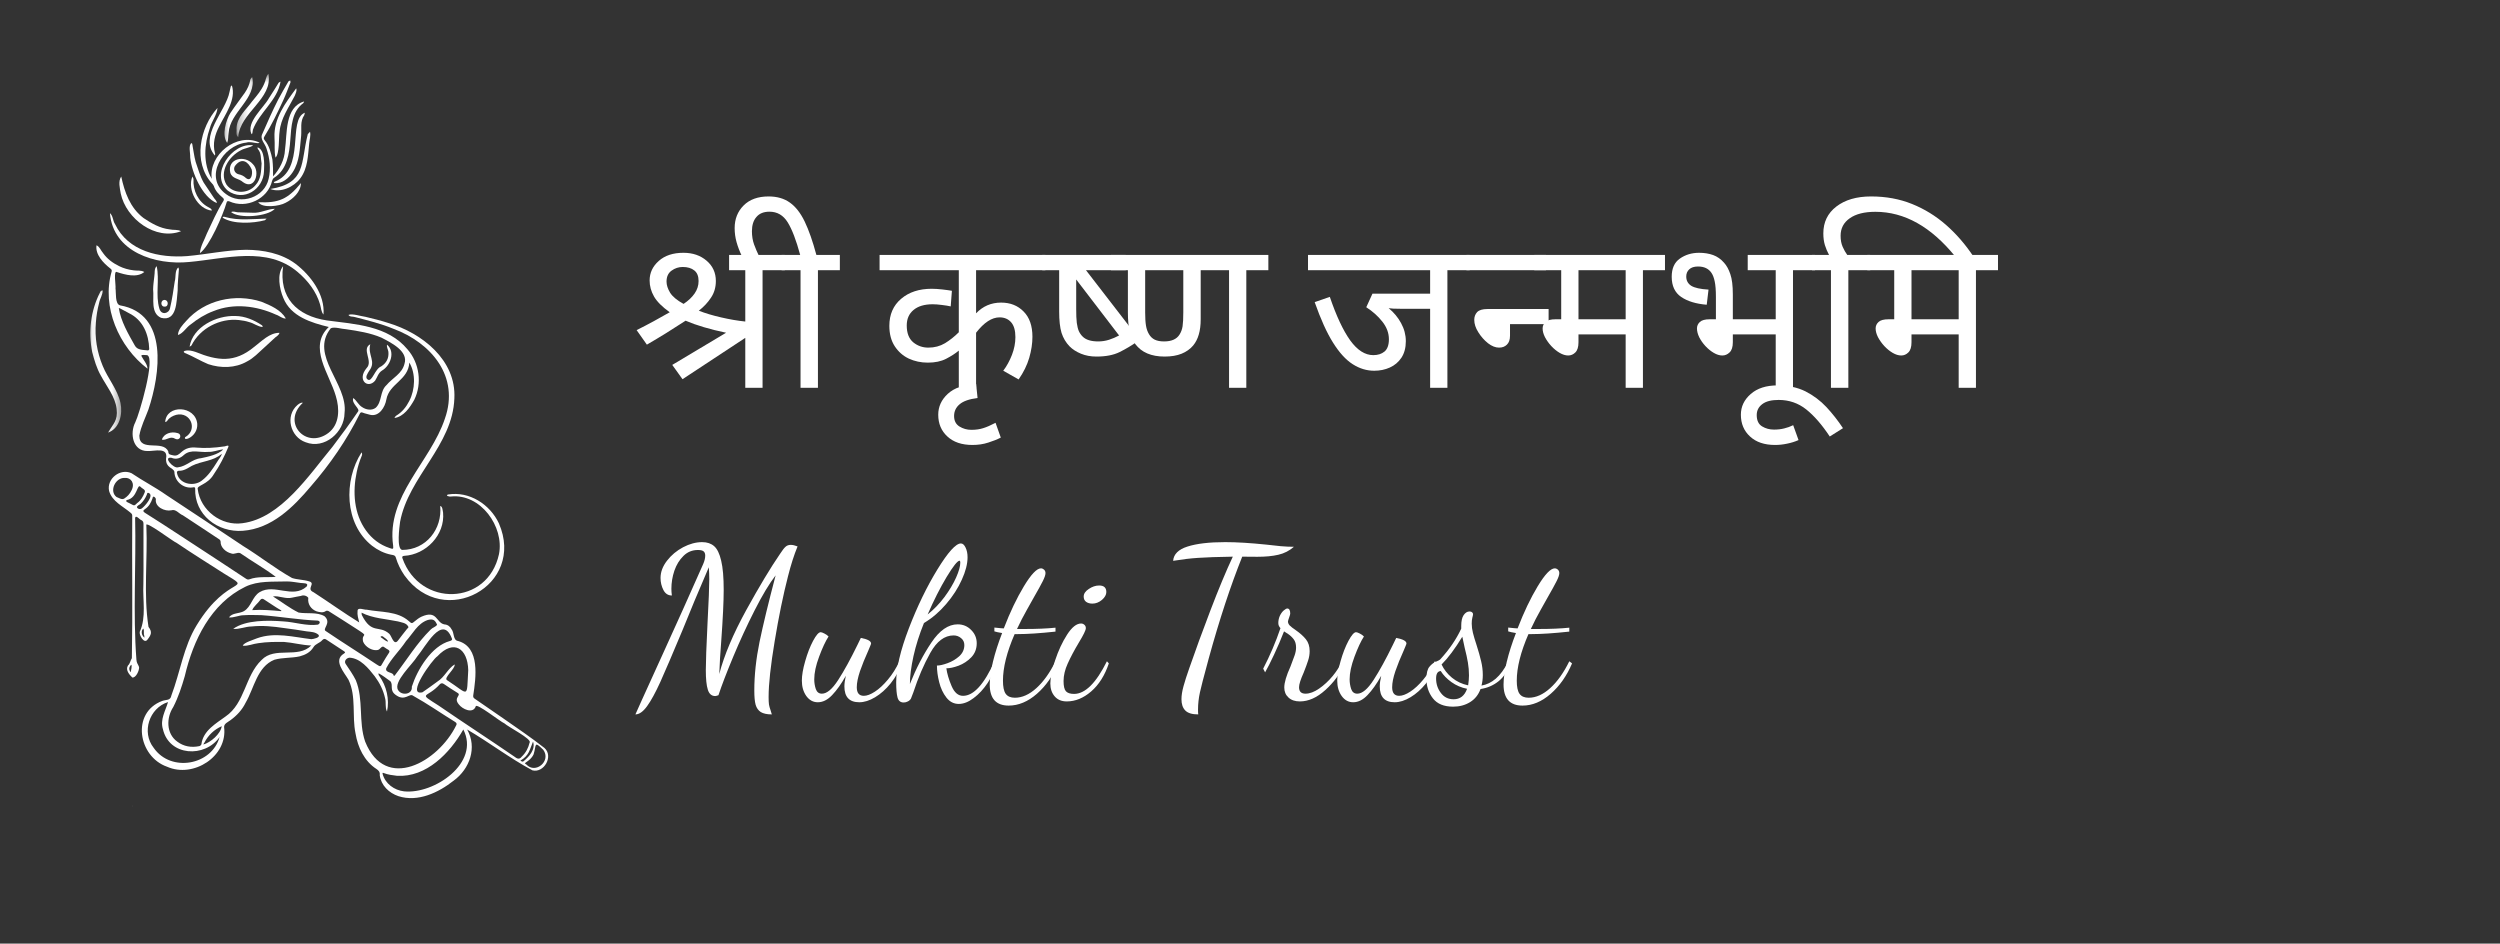 <svg xmlns="http://www.w3.org/2000/svg" width="257" height="97" viewBox="0 0 257 97" fill="none"><rect x="0" y="0" width="257" height="97" fill="#333333" stroke="none"/><mask id="mask0_61_843" style="mask-type:luminance" maskUnits="userSpaceOnUse" x="13" y="82" width="2" height="1"><path d="M13.325 82.499H14.109V82.817H13.325V82.499Z" fill="white"></path></mask><g mask="url(#mask0_61_843)"><path d="M13.598 82.928C13.589 82.925 13.586 82.916 13.589 82.907C13.598 82.849 13.607 82.784 13.616 82.723C13.619 82.784 13.625 82.849 13.632 82.922C13.632 82.928 13.61 82.928 13.598 82.928Z" fill="white"></path></g><path d="M17.18 78.822C14.198 77.784 13.457 73.249 16.687 72.052C17.103 71.905 17.52 72.043 17.618 71.495C18.527 69.094 18.867 66.486 20.22 64.269C23.49 58.908 26.176 60.895 23.013 58.95C21.39 57.91 19.752 56.89 18.157 55.809C17.829 55.702 14.847 53.412 15.046 54.018C15.19 57.472 14.736 61.078 15.266 64.444C15.677 64.976 15.542 65.267 15.147 65.769C14.804 66.21 14.283 65.279 14.366 64.949C15.061 63.439 14.654 61.679 14.739 60.068C14.773 57.995 14.73 55.922 14.749 53.849C14.749 53.681 14.706 53.565 14.547 53.479C14.354 53.43 13.983 52.897 13.891 53.234C14.002 58.081 13.659 63.008 14.023 67.812C14.041 68.182 14.194 68.268 14.299 68.577C14.332 68.908 13.977 69.71 13.598 69.646C13.288 69.349 12.881 68.883 13.15 68.421C13.383 68.216 13.395 67.903 13.555 67.662C13.649 62.787 13.555 57.882 13.594 53.004C13.594 52.842 13.496 52.769 13.405 52.695C12.608 52.022 11.531 51.553 11.215 50.472C10.943 49.211 12.357 48.111 13.524 48.647C14.688 49.437 15.946 50.077 17.1 50.892C19.743 52.634 22.379 54.382 25.009 56.14C26.712 57.184 28.285 58.445 30.024 59.419C30.573 59.6 31.209 59.581 31.77 59.762C32.508 59.964 31.433 60.533 32.226 60.877C33.8 61.896 35.337 63.008 36.929 63.987C36.831 63.589 36.709 63.216 36.758 62.796C36.77 62.38 37.443 62.711 37.697 62.677C39.161 62.956 40.854 62.799 42.036 63.856C42.321 64.119 42.349 64.11 42.648 63.856C42.854 63.681 43.077 63.516 43.319 63.399C44.969 62.661 44.807 64.024 45.686 64.189C46.007 64.205 46.271 64.398 46.412 64.679C46.721 65.044 46.549 65.831 47.097 65.895C49.382 66.541 48.922 69.682 48.647 71.498C48.635 71.627 48.653 71.731 48.794 71.823C49.77 72.484 50.741 73.158 51.715 73.837C53.145 74.835 54.59 75.809 55.965 76.887C56.932 77.738 55.922 79.493 54.737 79.193C52.419 77.956 50.294 76.32 48.022 74.992C49.072 76.844 48.292 79.043 46.635 80.252C45.074 81.483 42.967 82.487 40.961 81.847C39.985 81.516 39.176 80.748 39.035 79.683C39.081 79.376 38.931 79.205 38.696 79.049C37.446 78.243 36.782 76.82 36.546 75.387C36.17 73.571 36.644 71.608 35.83 69.888C35.383 69.113 34.222 67.888 35.34 67.199C35.527 67.086 35.511 67.043 35.334 66.924C34.737 66.535 34.14 66.143 33.542 65.748C33.402 65.653 33.282 65.65 33.145 65.791C32.878 66.118 32.431 66.167 32.217 66.541C31.898 67.061 31.381 67.322 30.814 67.472C29.96 67.665 29.06 67.579 28.209 67.821C26.43 68.537 26.133 70.73 25.257 72.227C24.893 72.974 24.348 73.562 23.677 74.046C23.432 74.232 23.034 74.382 23.037 74.734C23.429 77.763 19.868 80.019 17.18 78.822ZM31.525 60.295C31.785 59.891 31.139 59.967 30.912 59.93C30.441 59.872 29.972 59.771 29.501 59.771C28.068 59.823 26.552 59.676 25.227 60.316C21.669 62.046 19.856 65.824 18.995 69.508C18.68 70.598 18.331 71.67 17.811 72.683C17.094 73.773 17.07 75.402 18.212 76.232C18.885 76.743 19.666 76.872 20.49 76.703C20.572 76.685 20.692 76.587 20.704 76.513C20.79 75.806 21.176 75.258 21.675 74.799C22.134 74.376 22.664 74.033 23.172 73.666C25.202 72.291 25.174 69.48 26.886 67.851C28.252 66.412 30.622 67.744 31.999 66.357C31.053 66.327 30.128 66.06 29.189 65.99C28.316 65.984 27.428 65.981 26.561 66.118C26.029 66.174 25.493 66.434 24.96 66.379C25.043 66.054 26.105 65.76 26.436 65.61C28.261 64.958 30.165 65.491 32.005 65.708C32.205 65.693 32.985 65.552 32.731 65.246C32.397 64.958 31.959 64.955 31.543 64.906C30.762 64.783 29.982 64.655 29.195 64.563C28.092 64.398 26.987 64.281 25.869 64.401C25.239 64.401 24.58 64.719 23.971 64.646C25.26 63.718 27.556 63.758 29.124 63.88C30.315 63.944 31.503 64.379 32.697 64.211C32.869 64.122 32.988 63.886 32.685 63.8C30.732 63.724 28.797 63.375 26.852 63.237C26.249 63.228 25.643 63.203 25.043 63.246C24.541 63.249 24.041 63.522 23.546 63.47C23.849 62.986 24.608 63.093 25.073 62.827C25.836 62.383 25.928 61.336 26.69 60.873C28.221 59.955 30.086 61.593 31.525 60.295ZM38.521 69.52C37.878 68.697 37.048 67.671 35.934 67.609C35.582 67.64 35.334 67.995 35.548 68.271C35.906 68.807 36.292 69.349 36.577 69.924C37.397 71.933 36.831 74.205 37.541 76.244C39.648 81.452 45.061 78.299 46.883 74.591C46.975 74.447 46.966 74.327 46.785 74.214C45.343 73.326 43.941 72.343 42.459 71.519C42.1 71.229 41.641 72.104 40.753 71.489C39.963 70.975 40.481 70.463 40.129 70.031C39.734 69.747 39.345 69.438 38.916 69.211C38.904 69.3 38.904 69.385 38.971 69.456C39.731 70.503 40.064 71.893 39.783 73.145C39.559 72.735 39.718 72.212 39.584 71.767C39.4 70.953 39.039 70.215 38.521 69.52ZM18.803 52.977C18.395 52.821 18.083 52.303 17.612 52.459C16.953 52.603 15.897 52.116 16.023 51.32C16.026 51.167 15.71 50.867 15.683 51.219C15.53 51.669 15.306 52.077 14.89 52.346C14.697 52.468 14.694 52.579 14.871 52.698C17.425 54.303 19.926 55.99 22.465 57.631C23.395 58.243 24.326 58.865 25.26 59.474C25.361 59.538 25.459 59.612 25.625 59.557C26.506 59.226 27.446 59.379 28.35 59.3C27.204 58.433 25.897 57.701 24.703 56.868C24.394 56.728 24.094 57.043 23.751 56.887C23.215 56.755 22.657 56.265 22.679 55.69C22.682 55.607 22.618 55.494 22.55 55.451C21.301 54.606 20.07 53.828 18.803 52.977ZM45.107 72.545C47.673 74.309 50.288 76.002 52.854 77.763C53.139 77.986 53.38 78.124 53.635 77.784C54.051 77.389 54.311 76.905 54.443 76.342C54.737 75.987 52.214 74.713 51.856 74.364C51.479 74.223 48.91 72.175 48.901 72.631C48.604 73.415 47.523 72.891 47.171 72.417C46.552 71.688 47.52 71.48 47.012 71.213C46.549 70.919 46.078 70.632 45.628 70.313C45.459 70.194 45.319 70.24 45.217 70.341C43.843 71.872 42.872 71.106 45.107 72.545ZM40.818 79.753C40.352 79.695 39.89 79.643 39.452 79.471C39.388 79.45 39.29 79.395 39.333 79.56C39.599 80.561 40.524 81.235 41.537 81.351C44.63 81.667 49.385 78.427 47.63 74.992C46.249 77.417 43.827 79.93 40.818 79.753ZM30.946 61.259C30.637 61.32 30.334 61.366 30.027 61.437C29.363 61.611 28.689 61.213 28.059 61.314C28.922 61.847 29.779 62.527 30.698 62.971C31.564 63.121 32.566 62.894 33.353 63.341C34.143 64.049 33.068 64.655 33.5 64.881C35.22 66.048 36.984 67.144 38.708 68.298C39.124 68.571 39.118 68.562 39.354 68.133C39.547 67.781 39.773 67.447 39.988 67.107C40.193 66.826 39.718 66.728 39.559 66.572C39.216 66.247 39.124 66.813 38.781 66.829C38.233 66.911 37.554 66.495 37.333 65.975C37.088 64.976 38.138 65.607 36.522 64.569C35.612 63.984 34.706 63.399 33.788 62.827C33.714 62.778 33.555 62.766 33.497 62.812C33.212 63.023 32.857 62.937 32.55 62.848C31.981 62.64 31.598 62.101 31.693 61.461C31.568 61.25 31.191 61.137 30.946 61.259ZM44.976 70.056C45.692 69.624 46.047 68.718 46.739 68.302C46.819 68.749 45.576 69.679 45.952 69.918C48.261 71.412 47.961 71.902 48.135 68.889C48.08 66.676 46.66 65.659 44.957 67.472C44.48 67.757 41.69 71.587 43.429 71.167C43.944 70.815 44.446 70.442 44.979 70.056M15.799 76.878C17.563 79.431 21.764 78.678 22.575 75.766C21.059 77.934 17.388 77.744 16.748 74.961C16.439 73.957 17.008 73.09 17.272 72.172C15.34 72.79 14.528 75.273 15.799 76.878ZM42.336 70.592C42.897 68.837 44.366 66.403 46.249 65.895C46.39 65.864 46.528 65.788 46.445 65.616C45.462 63.078 43.705 66.547 42.897 67.478C42.425 68.283 40.383 70.096 40.928 70.944C41.292 71.55 42.422 71.4 42.336 70.592ZM41.718 65.938C41.09 66.884 40.233 67.671 39.709 68.687C39.562 69.156 40.273 69.082 40.438 69.352C40.478 69.572 40.563 69.459 40.622 69.385C41.825 67.821 42.866 66.1 44.281 64.71C44.458 64.517 44.798 64.444 44.933 64.226C44.731 63.739 44.516 63.589 43.962 63.739C42.915 64.101 42.434 65.151 41.712 65.938M37.189 63.213C38.215 65.267 38.959 64.208 40.021 65.157C40.279 65.408 40.487 66.434 40.928 65.831C41.225 65.426 41.54 65.041 41.849 64.646C41.911 64.569 42.051 64.517 41.95 64.382C41.742 64.015 41.268 63.993 40.903 63.88C39.642 63.617 38.319 63.574 37.165 62.98C37.174 63.044 37.183 63.109 37.189 63.213ZM13.524 50.405C13.895 49.691 13.478 49.07 12.807 49.128C11.855 49.103 11.2 50.484 11.978 51.091C12.226 51.176 12.504 51.403 12.765 51.256C13.086 51.051 13.346 50.782 13.524 50.405ZM54.844 77.567C54.449 78.369 53.671 78.39 54.106 78.586C55.037 79.609 56.696 78.231 55.848 77.08C54.856 76.112 55.162 76.587 54.847 77.567M28.91 62.827C28.91 62.799 28.925 62.763 28.913 62.753C28.301 62.41 27.734 61.994 27.137 61.62C27.018 61.538 26.886 61.516 26.773 61.654C26.528 62.019 26.072 62.325 25.931 62.72C26.917 62.649 27.899 62.741 28.91 62.827ZM14.106 51.712C14.464 51.464 14.706 51.048 14.865 50.644C15.015 50.325 14.642 50.261 14.461 50.056C14.078 49.639 14.152 51.192 13.049 51.4C12.749 51.562 13.359 51.724 13.475 51.819C13.812 52.003 13.809 52.003 14.106 51.712ZM21.013 76.342C20.995 76.36 20.98 76.373 20.971 76.391C20.946 76.437 20.928 76.489 20.906 76.535C21.647 76.333 22.685 75.445 22.795 74.652C22.03 74.992 21.411 75.567 21.013 76.342ZM14.443 51.798C14.332 51.908 14.075 51.979 14.078 52.153C14.173 52.343 14.421 52.386 14.589 52.257C14.89 52.046 15.851 50.944 15.309 50.687C15.116 50.604 15.125 50.769 15.092 50.858C14.945 51.21 14.743 51.519 14.449 51.798M53.797 78.274C54.385 77.806 55.077 77.037 54.795 76.235C54.437 77.077 54.421 77.646 53.497 78.191C53.598 78.234 53.668 78.341 53.797 78.274ZM39.357 65.423C39.281 65.38 39.057 65.396 39.152 65.515C39.397 65.659 39.611 65.907 39.89 65.962C39.835 65.714 39.559 65.607 39.357 65.423ZM14.792 65.227C14.792 65.084 14.795 64.933 14.786 64.783C14.782 64.728 14.752 64.67 14.73 64.615C14.452 64.891 14.565 65.332 14.847 65.552C14.835 65.43 14.85 65.35 14.792 65.227ZM13.352 68.513C13.245 68.687 13.282 68.859 13.374 69.027C13.389 69.058 13.414 69.082 13.435 69.107C13.478 68.862 13.564 68.589 13.521 68.341C13.423 68.366 13.423 68.427 13.352 68.513Z" fill="white"></path><path d="M24.96 54.566C22.37 54.759 19.978 52.919 20.064 50.224C20.043 50.022 19.877 50.099 19.782 50.111C18.821 50.239 17.933 49.456 17.927 48.494C17.808 48.053 17.03 48.13 17.07 47.15C17.315 45.916 15.882 46.4 15.174 46.366C13.64 46.388 13.319 44.541 13.907 43.415C14.311 42.615 16.019 36.783 15.125 36.51C14.997 36.513 14.387 36.409 14.559 36.639C14.779 37.058 15.138 37.419 15.168 37.903C12.226 35.668 10.41 31.544 11.482 27.897C11.518 27.744 11.427 27.661 11.31 27.576C10.612 27.027 9.779 26.164 9.92 25.215C10.251 25.362 10.367 25.76 10.6 26.023C11.016 26.614 11.586 27.03 12.226 27.349C12.7 27.585 13.209 27.729 13.735 27.79C14.106 27.851 14.504 27.756 14.834 27.961C14.084 28.583 12.893 28.252 12.036 27.974C11.626 27.713 11.932 29.434 11.874 29.636C11.947 30.08 11.809 31.262 12.342 31.391C17.367 32.269 16.463 38.482 15.26 42.092C14.935 42.983 14.479 43.843 14.323 44.789C14.332 46.538 16.76 45.157 17.302 46.418C17.296 46.764 17.563 46.743 17.789 46.807C18.172 46.914 18.414 46.691 18.649 46.473C19.093 46.069 19.593 45.95 20.193 46.014C21.123 46.094 22.073 46.036 23 45.898C23.132 45.919 23.582 45.659 23.475 45.944C23.068 46.927 22.584 47.879 21.978 48.755C21.344 49.851 20.19 49.887 20.327 50.292C20.606 52.475 22.752 54.097 24.926 53.785C28.873 53.277 31.791 48.807 34.182 45.928C35.083 44.743 35.964 43.543 36.8 42.315C37.061 42.025 36.105 41.501 36.313 40.919C36.684 41.182 36.843 41.642 37.254 41.868C37.636 42.126 38.227 42.233 38.631 41.911C39.29 41.293 39.039 40.23 39.721 39.599C40.343 38.852 41.326 38.424 41.577 37.413C42.018 36.094 40.165 35.209 39.204 34.707C38.053 34.217 36.803 34.024 35.572 33.843C35.126 33.828 34.394 33.565 34.005 33.745C31.77 36.547 35.79 39.443 35.419 42.459C35.404 44.434 33.359 46.225 31.418 45.463C29.844 44.924 29.274 42.741 30.591 41.623C30.744 41.513 30.925 41.348 31.133 41.409C28.922 43.439 31.457 46.232 33.754 44.511C34.933 43.611 34.92 42.009 34.522 40.714C33.885 38.47 31.626 35.671 33.8 33.614C31.99 33.176 29.887 32.533 29.124 30.625C28.738 29.725 28.441 28.179 29.103 27.364C28.656 30.579 30.505 32.474 33.604 32.94C36.522 33.329 39.862 33.47 41.892 35.916C43.12 37.315 43.411 39.434 42.584 41.106C42.143 41.89 41.503 42.839 40.545 42.971C40.606 42.891 40.643 42.784 40.726 42.735C41.335 42.37 41.761 41.838 42.073 41.219C42.682 40.05 42.759 38.405 42.079 37.273C41.966 39.1 40.018 39.419 39.718 41.066C39.59 41.844 38.971 42.873 38.04 42.64C37.786 42.554 37.517 42.521 37.272 42.413C37.097 42.337 37.03 42.447 36.981 42.542C35.646 45.233 33.928 47.726 31.959 49.989C30.141 52.153 27.933 54.346 24.957 54.566M13.245 32.187C12.942 32.025 12.636 31.859 12.333 31.7C12.299 31.678 12.256 31.681 12.213 31.678C12.428 33.029 13.178 34.312 13.852 35.506C14.118 36.02 14.721 35.956 15.217 36.023C15.254 36.029 15.34 35.938 15.34 35.886C15.294 34.364 14.7 32.888 13.242 32.187M20.729 49.416C21.421 48.905 21.868 48.203 22.318 47.487C22.471 47.205 22.737 46.957 22.808 46.645C21.926 47.426 20.735 47.38 19.73 47.885C19.302 48.124 18.888 48.43 18.352 48.396C18.297 48.39 18.184 48.488 18.184 48.531C18.297 49.704 19.828 50.096 20.735 49.416M17.602 47.055C16.714 46.957 17.86 48.206 18.31 48.038C19.161 47.946 19.773 47.178 20.643 47.107C21.332 46.966 22.501 46.724 22.945 46.189C22.434 46.247 21.926 46.483 21.39 46.455C20.557 46.541 19.626 46.143 18.922 46.755C18.564 47.092 18.147 47.279 17.602 47.055Z" fill="white"></path><path d="M41.577 59.149C41.182 58.574 40.882 57.967 40.689 57.312C40.616 57.055 40.38 57.058 40.212 57.024C39.474 56.877 38.825 56.547 38.237 56.097C35.401 53.849 35.312 49.394 37.168 46.504C37.232 46.617 37.248 46.742 37.186 46.862C36.96 47.401 36.791 47.949 36.672 48.515C36.237 50.558 36.375 52.82 37.633 54.547C38.246 55.392 39.048 56.008 40.052 56.338C40.38 56.449 40.466 56.492 40.414 56.087C39.691 50.992 44.253 47.502 45.735 43.035C47.257 38.733 44.37 35.261 40.447 33.8C39.173 33.273 37.836 32.943 36.504 32.6C36.271 32.517 35.971 32.603 35.818 32.376C36.203 32.196 37.101 32.514 37.554 32.566C38.353 32.753 39.152 32.952 39.927 33.206C43.387 34.244 46.914 37.015 46.709 40.956C46.537 45.8 41.997 49.008 41.13 53.638C41.06 54.174 40.747 56.44 41.344 56.531C43.806 56.534 45.478 54.382 45.254 52.015C45.502 52.052 45.499 52.493 45.548 52.695C45.763 54.985 43.791 57.021 41.54 57.141C41.363 57.165 41.305 57.229 41.378 57.407C43.163 62.435 50.135 62.294 51.295 56.969C51.856 54.131 49.391 50.726 46.366 51.041C46.253 51.084 45.729 50.962 46.047 50.836C48.24 50.472 50.368 51.84 51.286 53.8C54.066 60.181 45.613 64.783 41.577 59.149Z" fill="white"></path><path d="M28.004 16.418C28.068 17.015 28.08 17.563 28.071 18.135C28.742 17.4 29.253 16.43 29.296 15.404C29.535 13.745 29.256 11.007 31.265 10.428C31.231 10.493 31.213 10.579 31.161 10.615C29.994 11.47 29.948 13.028 29.847 14.342C29.749 15.778 29.513 17.434 28.184 18.273C28.08 18.331 28.004 18.472 27.97 18.595C27.532 20.468 25.312 21.494 23.576 20.701C23.396 20.637 23.322 20.692 23.288 20.833C22.939 22.064 21.531 25.349 20.551 26.023C20.597 25.306 21.026 24.657 21.271 23.993C21.803 22.872 22.293 21.727 22.958 20.674C23.044 20.53 23.047 20.453 22.884 20.309C22.508 19.994 22.149 19.642 21.99 19.143C21.953 19.032 21.868 18.931 21.782 18.846C19.804 16.672 20.545 13.095 22.358 11.096C22.309 11.822 21.764 12.449 21.58 13.154C20.995 14.825 20.845 16.816 21.77 18.386C21.412 15.915 24.369 13.561 26.678 14.66C26.528 14.856 25.811 14.489 25.297 14.663C22.884 14.939 20.9 18.23 23.215 19.942C24.755 21.13 27.205 20.294 27.618 18.374C27.857 17.367 27.734 16.267 27.404 15.291C27.257 14.749 26.666 14.308 26.981 13.735C27.495 12.56 28.013 11.372 28.604 10.226C28.935 9.605 29.287 8.996 29.642 8.386C29.672 8.328 29.77 8.313 29.835 8.273C29.844 8.346 29.878 8.432 29.853 8.493C29.617 9.097 29.394 9.706 29.124 10.294C28.53 11.574 27.918 12.854 27.171 14.054C27.088 14.192 27.104 14.28 27.211 14.415C27.685 14.988 27.854 15.698 28.007 16.418" fill="white"></path><path d="M30.612 27.973C27.462 25.276 23.151 26.601 19.446 26.932C15.983 27.284 11.617 25.91 11.301 21.911C11.62 22.171 11.595 22.691 11.819 23.025C13.169 25.863 16.384 26.54 19.253 26.326C21.274 26.145 23.261 25.704 25.297 25.677C27.067 25.686 28.913 26.035 30.364 27.107C31.938 28.301 33.426 30.288 33.255 32.333C33.004 32.052 33.01 31.635 32.9 31.286C32.517 29.973 31.647 28.849 30.612 27.973Z" fill="white"></path><path d="M26.88 31.02C27.814 31.394 28.88 31.859 29.385 32.738C29.023 32.775 28.717 32.45 28.371 32.346C26.369 31.434 24.02 31.137 21.944 31.982C21.081 32.303 20.312 32.784 19.596 33.356C19.131 33.669 18.837 34.266 18.292 34.44C18.313 33.871 18.772 33.402 19.137 32.998C21.035 30.827 24.18 30.138 26.88 31.02Z" fill="white"></path><mask id="mask1_61_843" style="mask-type:luminance" maskUnits="userSpaceOnUse" x="9" y="29" width="4" height="16"><path d="M9.066 29.198H12.541V44.875H9.066V29.198Z" fill="white"></path></mask><g mask="url(#mask1_61_843)"><path d="M9.856 33.153C9.725 34.684 9.97 36.194 10.557 37.611C11.087 38.919 12.079 40.018 12.385 41.42C12.63 42.538 12.303 44.057 11.109 44.473C11.617 43.588 12.14 43.236 11.99 42.039C11.84 40.759 10.965 39.727 10.371 38.619C9.933 37.856 9.694 37.017 9.474 36.178C9.066 34.109 9.317 31.938 10.285 30.055C10.325 29.929 10.423 29.865 10.551 29.85C10.573 30.288 10.27 30.695 10.193 31.126C10.018 31.8 9.905 32.452 9.856 33.153Z" fill="white"></path></g><path d="M25.398 37.156C24.186 37.857 22.704 37.869 21.402 37.434C20.622 37.11 19.893 36.66 19.112 36.329C18.987 36.307 18.757 36.148 18.993 36.072C19.381 35.958 19.752 36.066 20.113 36.182C22.37 37.1 24.115 37.324 26.115 35.671C26.886 35.092 27.707 34.195 28.739 34.216C28.665 34.449 28.463 34.553 28.292 34.694C27.906 35.049 27.523 35.413 27.131 35.762C26.58 36.258 26.072 36.813 25.398 37.156Z" fill="white"></path><path d="M14.758 22.416C15.585 22.97 16.436 23.463 17.44 23.58C17.82 23.672 18.258 23.567 18.61 23.77C16.004 24.765 12.967 22.499 12.413 19.899C12.321 19.348 12.128 18.632 12.462 18.148C12.808 19.755 13.371 21.366 14.758 22.416Z" fill="white"></path><path d="M16.559 32.673C15.456 32.183 15.851 30.717 15.741 29.749C15.744 29.305 15.818 28.858 15.864 28.411C15.934 28.059 15.827 27.63 16.105 27.361C16.421 28.754 15.961 30.312 16.384 31.727C16.58 32.447 17.398 32.238 17.486 31.648C17.698 30.753 17.829 29.841 17.964 28.932C18.099 28.466 17.958 27.835 18.322 27.489C18.344 27.548 18.396 27.615 18.393 27.67C18.341 28.402 18.255 29.134 18.264 29.866C18.142 30.94 18.203 33.09 16.559 32.673Z" fill="white"></path><path d="M26.892 16.804C26.788 16.286 26.886 15.754 26.506 15.313C26.476 15.273 26.479 15.199 26.473 15.144C27.244 15.392 27.168 16.896 27.14 17.578C27.097 19.465 25.034 20.787 23.42 19.599C21.494 17.958 23.87 14.599 26.029 14.939C25.664 15.205 25.168 15.218 24.779 15.441C23.558 16.041 22.486 17.658 23.279 18.975C23.983 19.964 25.514 19.951 26.265 19.036C26.837 18.423 26.843 17.603 26.892 16.804Z" fill="white"></path><path d="M31.277 11.841C30.827 12.481 31.02 13.234 30.959 13.956C30.815 15.233 30.824 16.599 30.086 17.707C29.676 18.329 29.017 18.898 28.237 18.825C28.047 18.834 28.218 18.736 28.194 18.696C31.497 17.429 29.504 12.312 31.341 11.584C31.326 11.663 31.308 11.746 31.277 11.841Z" fill="white"></path><path d="M23.598 9.437C23.644 9.247 23.674 9.07 23.72 8.892C23.73 8.849 23.794 8.818 23.837 8.782C24.293 10.236 23.166 11.724 22.535 12.989C22.094 13.828 21.834 14.783 22.098 15.729C22.143 15.818 22.113 15.901 22.091 15.989C20.38 14.03 23.227 11.439 23.598 9.437Z" fill="white"></path><mask id="mask2_61_843" style="mask-type:luminance" maskUnits="userSpaceOnUse" x="24" y="7" width="5" height="8"><path d="M24.299 7.569H28.218V14.305H24.299V7.569Z" fill="white"></path></mask><g mask="url(#mask2_61_843)"><path d="M24.314 13.157C24.372 12.021 25.303 11.277 25.922 10.417C26.387 9.85 26.874 9.299 27.162 8.613C27.33 8.28 27.324 7.854 27.599 7.584C28.089 10.184 24.648 11.565 24.492 14.1C24.201 13.88 24.363 13.497 24.314 13.157Z" fill="white"></path></g><mask id="mask3_61_843" style="mask-type:luminance" maskUnits="userSpaceOnUse" x="22" y="7" width="5" height="9"><path d="M22.731 7.569H26.65V15.089H22.731V7.569Z" fill="white"></path></mask><g mask="url(#mask3_61_843)"><path d="M23.717 11.571C24.179 10.861 24.688 10.227 25.168 9.535C25.447 9.128 25.655 8.681 25.735 8.185C25.768 8.087 25.863 8.013 25.922 7.921C26.43 10.141 23.625 11.51 23.503 13.662C23.442 14.002 23.484 14.373 23.356 14.697C22.774 13.916 23.206 12.367 23.711 11.571" fill="white"></path></g><path d="M28.218 14.142C28.12 12.192 29.363 10.551 30.45 9.081C30.548 9.332 30.389 9.611 30.3 9.85C29.694 11.041 28.852 12.174 28.739 13.551C28.644 14.173 28.745 15.817 28.322 16.203C28.175 15.542 28.273 14.844 28.218 14.142Z" fill="white"></path><path d="M39.259 38.102C38.877 38.353 38.788 38.788 38.564 39.128C37.814 40.022 36.666 39.063 37.689 37.836C38.393 37.135 37.125 35.895 38.065 35.386C37.765 36.51 38.717 37.147 37.949 38.127C37.805 38.372 37.462 38.822 37.817 39.027C38.255 39.299 38.546 37.9 39.186 37.667C39.74 37.306 39.991 36.81 39.927 36.161C39.893 35.916 39.731 35.689 39.786 35.429C40.662 36.161 40.147 37.594 39.259 38.102Z" fill="white"></path><path d="M31.641 13.791C31.724 13.702 31.797 13.626 31.871 13.543C31.963 13.947 31.819 14.345 31.785 14.749C31.653 15.986 31.65 17.303 30.866 18.338C30.214 19.22 28.849 19.857 27.792 19.428C31.525 18.819 30.882 16.752 31.641 13.791Z" fill="white"></path><path d="M19.682 35.514C19.617 35.573 19.553 35.606 19.489 35.643C19.82 33.592 22.251 32.416 24.189 32.483C25.19 32.495 26.115 32.897 26.938 33.445C26.978 33.469 26.981 33.561 27.009 33.616C26.516 33.595 26.09 33.221 25.61 33.111C25.276 32.998 24.915 32.943 24.559 32.9C22.615 32.688 20.554 33.745 19.682 35.514Z" fill="white"></path><path d="M20.937 18.769C21.292 19.293 21.632 19.813 21.978 20.322C22.085 20.508 22.306 20.64 22.284 20.873C20.802 20.276 19.697 17.728 19.553 16.185C19.581 15.793 19.348 14.96 19.679 14.709C19.703 14.706 19.755 14.761 19.764 14.801C19.884 15.413 19.948 16.044 20.116 16.65C20.364 17.361 20.564 18.105 20.937 18.769Z" fill="white"></path><path d="M23.674 17.75C23.334 16.295 25.15 15.885 25.995 16.874C26.801 17.667 26.191 19.614 24.966 18.714C24.55 18.322 23.87 18.405 23.674 17.75ZM25.885 17.45C25.518 16.596 24.881 16.213 24.241 16.951C23.88 17.324 24.128 17.829 24.532 17.915C24.823 17.976 25.064 18.093 25.279 18.298C25.824 18.745 25.992 17.857 25.879 17.45" fill="white"></path><path d="M20.279 43.58C20.352 44.906 18.791 45.438 19.03 44.945C20.374 44.186 19.605 42.285 18.108 42.646C17.753 42.753 17.422 42.915 17.202 43.246C17.156 43.329 17.067 43.362 16.981 43.393C17.082 41.55 20.104 41.663 20.279 43.58Z" fill="white"></path><path d="M25.998 13.341C25.974 13.466 25.964 13.582 25.943 13.699C25.934 13.736 25.891 13.766 25.863 13.8C25.26 12.581 27.103 11.096 27.654 10.08C28.004 9.568 28.307 9.039 28.637 8.518C28.677 8.46 28.772 8.435 28.84 8.393C28.521 10.331 26.656 11.549 25.998 13.341Z" fill="white"></path><path d="M29.348 20.851C28.73 21.203 26.96 21.433 26.544 20.787C28.647 20.894 29.611 20.465 30.934 18.821C30.943 19.697 30.111 20.481 29.348 20.851Z" fill="white"></path><path d="M27.235 22.639C25.992 22.97 23.986 23.074 22.887 22.382C22.909 22.229 23.059 22.284 23.138 22.305C24.544 22.709 25.995 22.501 27.407 22.474C27.355 22.529 27.302 22.584 27.235 22.639Z" fill="white"></path><path d="M24.446 21.825C24.966 21.843 25.468 21.859 25.971 21.868C26.764 21.932 27.495 21.476 28.258 21.464C27.523 22.266 24.587 22.511 23.76 21.804C23.977 21.678 24.192 21.807 24.446 21.825Z" fill="white"></path><path d="M19.776 18.148C19.826 18.243 19.893 18.35 19.89 18.457C19.835 19.584 20.37 20.732 21.381 21.277C21.537 21.378 21.764 21.43 21.77 21.651C20.306 21.491 19.229 19.517 19.776 18.148Z" fill="white"></path><path d="M18.233 44.517C18.766 44.627 18.534 45.353 18.028 45.114C17.474 44.765 17.156 45.301 16.641 45.2C16.822 44.572 17.615 44.324 18.233 44.517Z" fill="white"></path><path d="M16.981 30.837C17.355 30.922 17.315 31.553 16.938 31.522C16.46 31.55 16.473 30.775 16.981 30.837Z" fill="white"></path><mask id="mask4_61_843" style="mask-type:luminance" maskUnits="userSpaceOnUse" x="11" y="82" width="2" height="1"><path d="M11.758 82.499H12.541V82.817H11.758V82.499Z" fill="white"></path></mask><g mask="url(#mask4_61_843)"><path d="M12.302 82.799C12.315 82.787 12.327 82.796 12.345 82.799C12.327 82.808 12.315 82.817 12.302 82.799Z" fill="white"></path></g><path d="M70.161 38.982L69.108 37.512L74.644 34.205C73.792 34.028 73.027 33.835 72.341 33.63C71.655 33.428 71.034 33.207 70.479 32.968C69.843 33.379 69.187 33.795 68.52 34.218C67.849 34.634 67.176 35.038 66.499 35.43L65.446 33.936C66.034 33.642 66.612 33.342 67.185 33.03C67.754 32.711 68.312 32.402 68.85 32.099C68.073 31.545 67.534 31.006 67.234 30.482C66.931 29.952 66.781 29.401 66.781 28.829C66.781 28.054 67.09 27.39 67.712 26.832C68.339 26.269 69.187 25.987 70.259 25.987C71.22 25.987 72.016 26.263 72.647 26.808C73.275 27.347 73.59 28.042 73.59 28.89C73.59 29.536 73.422 30.109 73.088 30.605C72.76 31.104 72.344 31.548 71.839 31.94C72.476 32.194 73.235 32.423 74.117 32.625C74.999 32.831 75.832 32.974 76.615 33.054V27.775H74.95V26.208H80.682V27.775H78.391V39.864H76.615V34.732L70.161 38.982ZM68.52 28.951C68.52 29.303 68.642 29.683 68.887 30.09C69.138 30.491 69.601 30.874 70.271 31.241C70.761 30.917 71.141 30.556 71.41 30.164C71.68 29.772 71.814 29.349 71.814 28.89C71.814 28.394 71.667 28.03 71.374 27.8C71.08 27.564 70.681 27.445 70.186 27.445C69.76 27.445 69.377 27.573 69.034 27.824C68.691 28.069 68.52 28.446 68.52 28.951Z" fill="white"></path><path d="M76.282 26.367C76.037 25.853 75.85 25.363 75.719 24.897C75.59 24.432 75.522 23.951 75.522 23.452C75.522 22.515 75.829 21.738 76.441 21.125C77.053 20.507 77.911 20.194 79.013 20.194C79.889 20.194 80.618 20.409 81.205 20.831C81.793 21.248 82.298 21.897 82.724 22.779C83.147 23.66 83.548 24.805 83.924 26.208H86.337V27.776H84.084V39.864H82.295V27.776H80.348V26.208H82.259C81.848 24.689 81.42 23.572 80.973 22.852C80.522 22.126 79.901 21.762 79.099 21.762C78.511 21.762 78.067 21.943 77.764 22.301C77.454 22.653 77.298 23.143 77.298 23.771C77.298 24.27 77.372 24.723 77.519 25.13C77.666 25.531 77.843 25.945 78.046 26.367H76.282Z" fill="white"></path><path d="M107.469 27.775H100.341V32.209C101.042 31.474 101.9 31.107 102.913 31.107C103.859 31.107 104.631 31.413 105.228 32.025C105.831 32.631 106.134 33.495 106.134 34.622C106.134 35.307 106.024 36.03 105.804 36.789C105.583 37.543 105.219 38.281 104.714 39.006L103.134 38.112C103.492 37.641 103.789 37.096 104.028 36.483C104.263 35.871 104.383 35.264 104.383 34.658C104.383 33.972 104.236 33.464 103.942 33.127C103.648 32.794 103.25 32.625 102.754 32.625C101.961 32.625 101.156 33.152 100.341 34.205V39.864H98.565V36.042C98.213 36.336 97.775 36.618 97.255 36.887C96.74 37.151 96.116 37.279 95.381 37.279C94.677 37.279 94.025 37.142 93.421 36.863C92.824 36.578 92.344 36.153 91.976 35.589C91.609 35.026 91.425 34.328 91.425 33.495C91.425 32.328 91.829 31.401 92.638 30.715C93.446 30.029 94.49 29.686 95.773 29.686C96.107 29.686 96.483 29.71 96.9 29.759C97.322 29.808 97.641 29.854 97.855 29.894L97.733 31.498C97.494 31.443 97.197 31.394 96.838 31.352C96.477 31.302 96.159 31.278 95.883 31.278C95.032 31.278 94.377 31.474 93.911 31.866C93.446 32.252 93.213 32.781 93.213 33.458C93.213 34.236 93.434 34.811 93.874 35.185C94.322 35.552 94.842 35.736 95.43 35.736C96.067 35.736 96.636 35.586 97.145 35.283C97.65 34.974 98.124 34.597 98.565 34.156V27.775H90.421V26.207H107.469V27.775Z" fill="white"></path><path d="M102.881 44.983C102.52 45.17 102.094 45.341 101.595 45.497C101.099 45.66 100.554 45.742 99.966 45.742C98.873 45.742 98.016 45.452 97.394 44.873C96.766 44.3 96.451 43.553 96.451 42.632C96.451 41.805 96.779 41.091 97.431 40.488C98.086 39.882 99.057 39.545 100.346 39.472L100.493 40.917C99.645 41.021 99.032 41.235 98.656 41.554C98.273 41.872 98.08 42.276 98.08 42.766C98.08 43.256 98.264 43.614 98.631 43.844C98.999 44.071 99.409 44.187 99.856 44.187C100.315 44.187 100.719 44.129 101.068 44.016C101.421 43.908 101.846 43.725 102.342 43.464L102.881 44.983Z" fill="white"></path><path d="M116.12 33.581L116.928 35.099C116.346 35.51 115.74 35.871 115.103 36.189C114.473 36.502 113.676 36.655 112.715 36.655C112.127 36.655 111.594 36.557 111.123 36.361C110.648 36.165 110.256 35.914 109.947 35.601C109.57 35.209 109.298 34.75 109.126 34.217C108.961 33.678 108.882 32.941 108.882 32.001V27.775H107.142V26.207H115.728V27.775H111.637L116.12 33.581ZM112.899 35.099C113.272 35.099 113.646 35.044 114.013 34.928C114.381 34.805 114.724 34.658 115.042 34.487L110.633 28.73V31.768C110.633 32.365 110.651 32.84 110.694 33.189C110.743 33.541 110.811 33.822 110.902 34.034C111 34.248 111.129 34.435 111.294 34.597C111.628 34.934 112.164 35.099 112.899 35.099Z" fill="white"></path><path d="M128.121 27.775V39.864H126.346V27.775H123.431V32.821C123.431 33.434 123.363 33.957 123.235 34.389C123.112 34.824 122.919 35.197 122.659 35.516C122.347 35.883 121.952 36.165 121.471 36.361C120.987 36.557 120.406 36.655 119.72 36.655C118.354 36.655 117.35 36.226 116.707 35.369C116.462 35.026 116.272 34.603 116.143 34.095C116.012 33.581 115.947 32.928 115.947 32.135V27.775H114.208V26.207H130.387V27.775H128.121ZM119.671 35.099C120.43 35.099 120.957 34.867 121.251 34.401C121.413 34.15 121.52 33.862 121.569 33.544C121.618 33.219 121.643 32.742 121.643 32.111V27.775H117.723V32.111C117.723 32.683 117.751 33.14 117.809 33.483C117.864 33.819 117.968 34.107 118.115 34.352C118.262 34.606 118.458 34.793 118.703 34.916C118.954 35.038 119.279 35.099 119.671 35.099Z" fill="white"></path><path d="M148.793 27.775V39.864H147.017V31.743H144.016C143.41 31.743 142.991 31.725 142.755 31.682C143.285 32.117 143.71 32.625 144.029 33.213C144.353 33.801 144.519 34.422 144.519 35.075C144.519 35.754 144.365 36.321 144.065 36.777C143.762 37.227 143.367 37.561 142.877 37.781C142.387 38.002 141.852 38.112 141.273 38.112C140.495 38.112 139.757 37.889 139.056 37.438C138.352 36.991 137.678 36.251 137.035 35.222C136.389 34.193 135.762 32.806 135.149 31.058L136.705 30.519C137.372 32.478 138.07 33.969 138.799 34.989C139.534 36.002 140.324 36.508 141.175 36.508C141.646 36.508 142.032 36.385 142.326 36.14C142.626 35.889 142.779 35.467 142.779 34.879C142.779 34.236 142.553 33.63 142.106 33.066C141.665 32.503 141.114 32.01 140.452 31.584L141.089 30.188H147.017V27.775H134.463V26.207H151.083V27.775H148.793Z" fill="white"></path><path d="M150.746 26.207H158.927V27.775H150.746V26.207ZM155.229 33.323V34.511C155.229 34.922 155.122 35.228 154.91 35.43C154.705 35.635 154.436 35.736 154.102 35.736C153.735 35.736 153.355 35.586 152.963 35.283C152.577 34.974 152.246 34.597 151.971 34.156C151.692 33.715 151.554 33.293 151.554 32.882C151.554 32.564 151.652 32.301 151.848 32.086C152.051 31.875 152.403 31.768 152.902 31.768H159.197V33.323H155.229Z" fill="white"></path><path d="M168.894 27.775V39.864H167.118V34.377H162.268V35.185C162.268 35.669 162.161 36.015 161.95 36.226C161.735 36.44 161.49 36.544 161.215 36.544C160.936 36.544 160.642 36.456 160.333 36.275C160.03 36.097 159.745 35.865 159.476 35.577C159.212 35.292 158.998 34.989 158.827 34.67C158.661 34.346 158.582 34.043 158.582 33.764C158.582 33.504 158.68 33.283 158.876 33.103C159.071 32.916 159.417 32.821 159.917 32.821H160.492V27.775H157.724V26.207H171.16V27.775H168.894ZM167.118 27.775H162.268V32.821H167.118V27.775Z" fill="white"></path><path d="M174.668 25.987C175.207 25.987 175.688 26.067 176.114 26.22C176.536 26.376 176.91 26.636 177.228 27.004C177.498 27.298 177.712 27.69 177.877 28.18C178.049 28.669 178.135 29.368 178.135 30.274V32.821H182.544V27.775H179.665V26.208H186.585V27.775H184.32V39.864H182.544V34.377H178.135V35.185C178.135 35.669 178.024 36.015 177.804 36.226C177.583 36.441 177.332 36.545 177.057 36.545C176.778 36.545 176.484 36.456 176.175 36.275C175.872 36.098 175.587 35.865 175.318 35.577C175.054 35.292 174.843 34.989 174.681 34.671C174.525 34.346 174.448 34.043 174.448 33.764C174.448 33.504 174.546 33.284 174.742 33.103C174.938 32.916 175.275 32.821 175.759 32.821H176.395V30.519C176.395 29.827 176.353 29.3 176.273 28.939C176.199 28.572 176.089 28.278 175.942 28.057C175.648 27.616 175.186 27.396 174.558 27.396C174.157 27.396 173.854 27.494 173.652 27.69C173.447 27.88 173.346 28.125 173.346 28.425C173.346 28.841 173.517 29.159 173.86 29.38C174.209 29.594 174.803 29.723 175.636 29.772L175.452 31.327C174.356 31.238 173.484 30.972 172.831 30.531C172.176 30.084 171.852 29.389 171.852 28.449C171.852 27.601 172.127 26.979 172.684 26.587C173.248 26.189 173.909 25.987 174.668 25.987Z" fill="white"></path><path d="M184.89 45.24C184.523 45.403 184.131 45.525 183.714 45.608C183.298 45.697 182.888 45.742 182.477 45.742C181.384 45.742 180.527 45.452 179.905 44.873C179.278 44.3 178.962 43.553 178.962 42.632C178.962 41.799 179.302 41.088 179.979 40.501C180.649 39.913 181.565 39.619 182.722 39.619C183.819 39.619 184.777 39.824 185.601 40.231C186.415 40.647 187.135 41.186 187.756 41.848C188.375 42.515 188.944 43.238 189.458 44.016L188.099 44.873C187.306 43.673 186.501 42.745 185.686 42.093C184.863 41.437 183.916 41.113 182.845 41.113C182.104 41.113 181.544 41.254 181.167 41.541C180.784 41.826 180.591 42.203 180.591 42.668C180.591 43.222 180.775 43.611 181.142 43.832C181.504 44.052 181.911 44.163 182.367 44.163C182.759 44.163 183.111 44.12 183.42 44.04C183.733 43.967 184.039 43.856 184.339 43.709L184.89 45.24Z" fill="white"></path><path d="M188.221 27.776H186.274V26.208H188.026C187.854 25.889 187.71 25.553 187.597 25.191C187.49 24.833 187.438 24.432 187.438 23.991C187.438 22.84 187.882 21.921 188.773 21.235C189.67 20.543 190.861 20.194 192.349 20.194C193.874 20.194 195.276 20.451 196.55 20.966C197.83 21.48 198.999 22.2 200.053 23.122C201.106 24.046 202.043 25.127 202.869 26.367H200.996C198.512 23.305 195.778 21.774 192.79 21.774C191.663 21.774 190.784 21.995 190.157 22.436C189.526 22.877 189.214 23.477 189.214 24.236C189.214 24.662 189.281 25.038 189.422 25.363C189.56 25.681 189.719 25.963 189.899 26.208H192.263V27.776H190.01V39.864H188.221V27.776Z" fill="white"></path><path d="M203.128 27.775V39.864H201.352V34.377H196.502V35.185C196.502 35.669 196.395 36.015 196.183 36.226C195.969 36.44 195.724 36.544 195.449 36.544C195.17 36.544 194.876 36.456 194.567 36.275C194.264 36.097 193.979 35.865 193.709 35.577C193.446 35.292 193.232 34.989 193.06 34.67C192.895 34.346 192.815 34.043 192.815 33.764C192.815 33.504 192.913 33.283 193.109 33.103C193.305 32.916 193.651 32.821 194.15 32.821H194.726V27.775H191.958V26.207H205.394V27.775H203.128ZM201.352 27.775H196.502V32.821H201.352V27.775Z" fill="white"></path><path d="M66.018 71.885C66.294 71.282 67.053 69.614 68.296 66.876C69.546 64.142 70.871 61.187 72.277 58.009C72.424 57.675 72.497 57.378 72.497 57.115C72.497 56.919 72.442 56.778 72.338 56.686C72.231 56.588 72.035 56.539 71.75 56.539C71.162 56.539 70.663 56.744 70.256 57.152C69.846 57.553 69.536 58.058 69.325 58.67C69.12 59.283 69.019 59.904 69.019 60.532C69.019 60.728 69.034 60.958 69.068 61.218C68.682 61.218 68.394 61.031 68.198 60.654C68.002 60.272 67.904 59.858 67.904 59.417C67.904 58.805 68.125 58.214 68.566 57.642C69.007 57.072 69.558 56.61 70.219 56.258C70.887 55.908 71.542 55.731 72.179 55.731C72.693 55.731 73.103 55.872 73.416 56.147C73.734 56.426 73.973 56.925 74.138 57.642C74.31 58.352 74.396 59.353 74.396 60.642C74.396 61.827 74.31 63.606 74.138 65.982C74.046 67.109 73.982 68.211 73.942 69.289C74.438 67.372 75.363 65.183 76.71 62.724C78.064 60.269 79.227 58.334 80.201 56.919C80.427 56.57 80.611 56.331 80.752 56.209C80.89 56.08 81.07 56.013 81.291 56.013C81.493 56.013 81.726 56.068 81.989 56.172C81.628 57.048 81.303 58.067 81.009 59.234C80.51 61.169 80.054 63.395 79.638 65.909C79.221 68.416 79.013 70.327 79.013 71.641C79.013 71.99 79.025 72.253 79.05 72.424C79.08 72.602 79.135 72.795 79.209 73L79.344 73.441C78.844 73.441 78.465 73.358 78.204 73.196C77.95 73.031 77.776 72.782 77.678 72.449C77.586 72.112 77.543 71.622 77.543 70.979C77.543 69.411 77.721 67.746 78.082 65.982C78.45 64.212 79.001 61.934 79.736 59.148C79.089 59.981 78.37 61.178 77.58 62.736C76.787 64.298 76.052 65.89 75.375 67.513C74.696 69.139 74.19 70.459 73.857 71.469C73.691 71.527 73.581 71.555 73.526 71.555C73.159 71.555 72.904 71.34 72.767 70.906C72.626 70.474 72.558 69.797 72.558 68.873C72.558 68.058 72.614 66.478 72.73 64.133C72.852 61.824 72.914 60.296 72.914 59.552C72.914 59.136 72.895 58.725 72.865 58.315C71.811 60.759 70.905 62.926 70.146 64.819C69.132 67.244 68.376 69.007 67.88 70.109C67.381 71.206 66.928 72.032 66.52 72.596C66.11 73.159 65.712 73.441 65.32 73.441L66.018 71.885Z" fill="white"></path><path d="M84.072 72.192C83.589 72.192 83.194 71.974 82.884 71.543C82.581 71.111 82.431 70.587 82.431 69.975C82.431 69.43 82.544 68.759 82.774 67.966C83.001 67.167 83.27 66.472 83.582 65.884C83.901 65.29 84.161 64.99 84.366 64.99C84.446 64.99 84.575 65.036 84.746 65.125C84.918 65.208 85.058 65.309 85.175 65.431C84.862 65.915 84.541 66.604 84.207 67.501C83.87 68.401 83.705 69.179 83.705 69.84C83.705 70.177 83.757 70.508 83.864 70.832C83.978 71.151 84.186 71.31 84.489 71.31C85.003 71.31 85.56 70.841 86.167 69.901C86.779 68.955 87.434 67.758 88.138 66.313L88.494 65.578C89.195 65.71 89.547 65.903 89.547 66.154C89.547 66.187 89.51 66.288 89.437 66.46C89.369 66.625 89.308 66.772 89.253 66.901C88.916 67.645 88.635 68.343 88.408 68.995C88.188 69.65 88.077 70.201 88.077 70.649C88.077 71.237 88.316 71.53 88.8 71.53C89.118 71.53 89.498 71.39 89.939 71.102C90.38 70.817 90.824 70.404 91.274 69.865C91.73 69.326 92.125 68.698 92.462 67.979L92.744 68.175C92.441 68.952 92.046 69.644 91.556 70.257C91.066 70.863 90.533 71.334 89.963 71.677C89.391 72.02 88.849 72.192 88.335 72.192C87.312 72.192 86.804 71.647 86.804 70.563C86.804 70.269 86.853 69.908 86.951 69.473C86.485 70.306 86.014 70.967 85.542 71.457C85.077 71.947 84.587 72.192 84.072 72.192Z" fill="white"></path><path d="M98.559 72.364C98.05 72.364 97.628 72.143 97.285 71.702C96.948 71.27 96.703 70.747 96.55 70.135C96.394 69.516 96.317 68.944 96.317 68.42C96.593 68.42 96.957 68.34 97.407 68.175C97.855 68.013 98.256 67.777 98.608 67.465C98.957 67.146 99.134 66.763 99.134 66.313C99.134 66.019 99.024 65.784 98.804 65.603C98.583 65.416 98.326 65.321 98.032 65.321C97.101 65.321 96.299 65.921 95.632 67.122C94.961 68.322 94.382 69.675 93.892 71.176L93.647 71.812C93.574 71.941 93.467 72.039 93.329 72.106C93.188 72.18 93.047 72.217 92.9 72.217C92.564 72.217 92.352 72.039 92.263 71.69C92.172 71.341 92.129 70.826 92.129 70.147C92.129 68.711 92.561 66.861 93.427 64.599C94.3 62.33 95.279 60.309 96.366 58.536C97.46 56.757 98.265 55.866 98.779 55.866C98.966 55.866 99.125 56.007 99.257 56.283C99.395 56.561 99.465 56.895 99.465 57.287C99.465 57.958 99.269 58.726 98.877 59.59C98.491 60.456 97.953 61.292 97.26 62.1C96.575 62.902 95.815 63.551 94.983 64.047C94.517 65.193 94.156 66.326 93.905 67.452C93.66 68.579 93.537 69.534 93.537 70.318C94.18 68.702 94.921 67.278 95.754 66.044C96.587 64.804 97.484 64.182 98.448 64.182C98.993 64.182 99.456 64.375 99.832 64.758C100.215 65.135 100.408 65.591 100.408 66.13C100.408 66.702 100.218 67.183 99.845 67.575C99.468 67.961 99.036 68.245 98.546 68.432C98.057 68.613 97.634 68.702 97.285 68.702C97.359 69.24 97.536 69.85 97.824 70.526C98.109 71.197 98.501 71.531 99 71.531C100.093 71.531 101.174 70.34 102.245 67.954L102.466 68.175C102.261 68.894 101.945 69.577 101.523 70.22C101.097 70.857 100.619 71.371 100.09 71.763C99.566 72.162 99.055 72.364 98.559 72.364ZM95.362 63.166C95.999 62.66 96.575 62.063 97.089 61.378C97.603 60.686 98.001 60.015 98.289 59.369C98.574 58.726 98.718 58.215 98.718 57.838C98.718 57.709 98.693 57.642 98.644 57.642C98.43 57.642 97.986 58.202 97.309 59.32C96.639 60.441 95.99 61.721 95.362 63.166Z" fill="white"></path><path d="M103.692 72.535C102.394 72.535 101.745 71.812 101.745 70.367C101.745 69.739 101.855 68.959 102.075 68.028C102.302 67.097 102.617 66.114 103.018 65.076C102.666 65.021 102.4 64.963 102.222 64.905V64.513C102.752 64.571 103.073 64.599 103.19 64.599C103.833 62.927 104.525 61.481 105.26 60.263C106.001 59.038 106.585 58.426 107.011 58.426C107.124 58.426 107.231 58.472 107.329 58.56C107.427 58.652 107.476 58.769 107.476 58.916C107.476 59.105 107.381 59.381 107.195 59.748C107.014 60.11 106.705 60.673 106.264 61.439C106.19 61.586 105.961 61.996 105.578 62.663C105.201 63.325 104.858 63.992 104.549 64.66H105.37C106.576 64.66 107.623 64.617 108.505 64.525V64.929C106.904 65.101 105.615 65.186 104.635 65.186H104.304C103.502 67.033 103.104 68.628 103.104 69.975C103.104 70.606 103.196 71.053 103.386 71.322C103.582 71.592 103.894 71.727 104.329 71.727C105.079 71.727 105.817 71.396 106.546 70.734C107.28 70.067 107.933 69.148 108.505 67.979L108.787 68.199C108.248 69.473 107.516 70.514 106.595 71.322C105.67 72.131 104.702 72.535 103.692 72.535Z" fill="white"></path><path d="M112.298 62.051C112.034 62.051 111.82 61.989 111.649 61.867C111.483 61.738 111.404 61.558 111.404 61.328C111.404 61.034 111.578 60.774 111.93 60.544C112.279 60.308 112.635 60.189 112.996 60.189C113.486 60.189 113.731 60.416 113.731 60.863C113.731 61.141 113.578 61.411 113.278 61.671C112.974 61.925 112.647 62.051 112.298 62.051ZM109.665 72.106C109.126 72.106 108.709 71.928 108.415 71.579C108.121 71.236 107.974 70.795 107.974 70.256C107.974 69.687 108.137 68.897 108.464 67.893C108.798 66.882 109.211 65.994 109.701 65.235C110.191 64.476 110.669 64.096 111.134 64.096C111.263 64.096 111.379 64.142 111.477 64.231C111.575 64.313 111.624 64.427 111.624 64.574C111.624 64.779 111.385 65.269 110.914 66.043C110.43 66.852 110.047 67.574 109.762 68.211C109.475 68.842 109.334 69.442 109.334 70.011C109.334 70.526 109.413 70.878 109.579 71.065C109.75 71.245 110.026 71.334 110.412 71.334C111.554 71.334 112.68 70.217 113.792 67.978L113.988 68.199C113.578 69.424 112.974 70.385 112.175 71.077C111.382 71.763 110.546 72.106 109.665 72.106Z" fill="white"></path><path d="M123.181 73.441C122.551 73.441 122.107 73.306 121.846 73.037C121.583 72.767 121.455 72.381 121.455 71.885C121.455 71.503 121.522 71.059 121.663 70.55C121.801 70.045 122 69.421 122.263 68.677C122.875 66.907 123.598 64.929 124.431 62.749C125.263 60.569 126.029 58.728 126.733 57.225C125.156 57.25 123.971 57.292 123.181 57.348C122.388 57.397 121.528 57.501 120.597 57.654C120.652 56.968 121.148 56.478 122.079 56.184C123.016 55.884 124.308 55.731 125.949 55.731C127.131 55.731 128.546 55.817 130.187 55.988C130.668 56.046 131.158 56.098 131.657 56.147C132.153 56.19 132.606 56.209 133.016 56.209C132.551 56.619 132.015 56.891 131.412 57.029C130.815 57.17 130.095 57.237 129.256 57.237L127.701 57.225C126.5 60.223 125.352 63.71 124.259 67.684L124.063 68.419C123.726 69.644 123.491 70.563 123.353 71.175C123.221 71.778 123.157 72.369 123.157 72.951C123.157 73.171 123.163 73.334 123.181 73.441Z" fill="white"></path><path d="M133.628 72.106C133.129 72.106 132.737 71.971 132.452 71.702C132.165 71.441 132.024 71.098 132.024 70.673C132.024 70.177 132.235 69.457 132.661 68.517C132.847 68.037 132.991 67.654 133.089 67.366C133.187 67.081 133.236 66.815 133.236 66.57C133.236 66.203 133.151 65.915 132.979 65.7C132.814 65.489 132.627 65.314 132.416 65.174C132.211 65.036 132.073 64.947 131.999 64.904C131.681 65.722 131.338 66.521 130.97 67.305C130.603 68.089 130.297 68.695 130.052 69.117L129.856 68.738C130.557 67.384 131.148 65.994 131.632 64.574C131.485 64.427 131.411 64.252 131.411 64.047C131.411 63.787 131.463 63.539 131.571 63.3C131.684 63.064 131.819 62.88 131.975 62.749C132.128 62.62 132.247 62.553 132.33 62.553C132.532 62.553 132.636 62.73 132.636 63.079C132.636 63.138 132.599 63.269 132.526 63.471C132.452 63.676 132.41 63.814 132.403 63.888C132.403 64.035 132.465 64.175 132.587 64.304C132.71 64.427 132.909 64.583 133.187 64.769C133.643 65.088 133.999 65.406 134.253 65.725C134.504 66.043 134.632 66.447 134.632 66.937C134.632 67.265 134.577 67.587 134.473 67.905C134.375 68.217 134.222 68.627 134.02 69.142C133.702 69.846 133.542 70.348 133.542 70.648C133.542 71.089 133.763 71.31 134.204 71.31C134.636 71.31 135.104 71.135 135.612 70.783C136.117 70.434 136.583 69.999 137.008 69.485C137.431 68.964 137.737 68.481 137.927 68.04L138.221 68.26C137.762 69.273 137.1 70.168 136.237 70.942C135.38 71.717 134.51 72.106 133.628 72.106Z" fill="white"></path><path d="M139.109 72.192C138.626 72.192 138.231 71.974 137.921 71.543C137.618 71.111 137.468 70.587 137.468 69.975C137.468 69.43 137.581 68.759 137.811 67.966C138.038 67.167 138.307 66.472 138.619 65.884C138.938 65.29 139.198 64.99 139.403 64.99C139.483 64.99 139.611 65.036 139.783 65.125C139.954 65.208 140.095 65.309 140.212 65.431C139.899 65.915 139.578 66.604 139.244 67.501C138.907 68.401 138.742 69.179 138.742 69.84C138.742 70.177 138.794 70.508 138.901 70.832C139.014 71.151 139.223 71.31 139.526 71.31C140.04 71.31 140.597 70.841 141.204 69.901C141.816 68.955 142.471 67.758 143.175 66.313L143.531 65.578C144.232 65.71 144.584 65.903 144.584 66.154C144.584 66.187 144.547 66.288 144.474 66.46C144.406 66.625 144.345 66.772 144.29 66.901C143.953 67.645 143.671 68.343 143.445 68.995C143.224 69.65 143.114 70.201 143.114 70.649C143.114 71.237 143.353 71.53 143.837 71.53C144.155 71.53 144.535 71.39 144.976 71.102C145.417 70.817 145.861 70.404 146.311 69.865C146.767 69.326 147.162 68.698 147.499 67.979L147.781 68.175C147.477 68.952 147.082 69.644 146.593 70.257C146.103 70.863 145.57 71.334 145 71.677C144.428 72.02 143.886 72.192 143.371 72.192C142.349 72.192 141.84 71.647 141.84 70.563C141.84 70.269 141.889 69.908 141.987 69.473C141.522 70.306 141.051 70.967 140.579 71.457C140.114 71.947 139.624 72.192 139.109 72.192Z" fill="white"></path><path d="M149.382 72.645C148.433 72.645 147.741 72.357 147.3 71.787C146.859 71.224 146.639 70.556 146.639 69.779C146.639 69.191 146.743 68.781 146.945 68.542C147.147 68.297 147.368 68.125 147.607 68.027C147.852 67.923 147.999 67.844 148.048 67.795C148.984 66.775 149.707 65.719 150.215 64.623V64.353C150.215 63.857 150.295 63.483 150.46 63.239C150.632 62.987 150.834 62.859 151.073 62.859C151.186 62.859 151.272 62.889 151.33 62.945C151.394 62.994 151.428 63.061 151.428 63.141C151.428 63.208 151.403 63.33 151.354 63.508C151.311 63.689 151.293 63.888 151.293 64.108C151.293 64.402 151.333 64.717 151.416 65.051C151.495 65.379 151.624 65.804 151.795 66.325C151.997 66.956 152.153 67.507 152.261 67.978C152.374 68.444 152.432 68.918 152.432 69.399C152.432 69.785 152.386 70.143 152.297 70.477C152.827 70.388 153.317 70.152 153.767 69.766C154.223 69.375 154.655 68.784 155.065 67.991L155.261 68.211C154.998 68.98 154.6 69.583 154.061 70.024C153.522 70.459 152.901 70.728 152.199 70.832C151.979 71.429 151.618 71.876 151.122 72.179C150.623 72.489 150.044 72.645 149.382 72.645ZM150.926 70.452C150.981 70.079 151.011 69.736 151.011 69.424C151.011 68.983 150.975 68.548 150.901 68.113C150.828 67.672 150.717 67.167 150.57 66.594C150.439 66.007 150.356 65.627 150.326 65.455C149.581 66.68 148.871 67.632 148.194 68.309C148.43 68.817 148.785 69.27 149.26 69.668C149.741 70.06 150.295 70.324 150.926 70.452ZM149.431 71.885C150.099 71.885 150.561 71.527 150.815 70.808C150.228 70.694 149.692 70.465 149.211 70.122C148.727 69.773 148.36 69.393 148.109 68.983C147.79 69.001 147.631 69.258 147.631 69.754C147.631 70.311 147.793 70.805 148.121 71.236C148.446 71.668 148.883 71.885 149.431 71.885Z" fill="white"></path><path d="M156.512 72.535C155.214 72.535 154.565 71.812 154.565 70.367C154.565 69.739 154.675 68.959 154.896 68.028C155.122 67.097 155.437 66.114 155.839 65.076C155.486 65.021 155.22 64.963 155.043 64.905V64.513C155.572 64.571 155.894 64.599 156.01 64.599C156.653 62.927 157.345 61.481 158.08 60.263C158.821 59.038 159.406 58.426 159.831 58.426C159.945 58.426 160.052 58.472 160.15 58.56C160.248 58.652 160.297 58.769 160.297 58.916C160.297 59.105 160.202 59.381 160.015 59.748C159.834 60.11 159.525 60.673 159.084 61.439C159.011 61.586 158.781 61.996 158.398 62.663C158.022 63.325 157.679 63.992 157.37 64.66H158.19C159.396 64.66 160.444 64.617 161.325 64.525V64.929C159.724 65.101 158.435 65.186 157.455 65.186H157.125C156.322 67.033 155.924 68.628 155.924 69.975C155.924 70.606 156.016 71.053 156.206 71.322C156.402 71.592 156.714 71.727 157.149 71.727C157.899 71.727 158.637 71.396 159.366 70.734C160.101 70.067 160.753 69.148 161.325 67.979L161.607 68.199C161.068 69.473 160.336 70.514 159.415 71.322C158.49 72.131 157.523 72.535 156.512 72.535Z" fill="white"></path></svg>